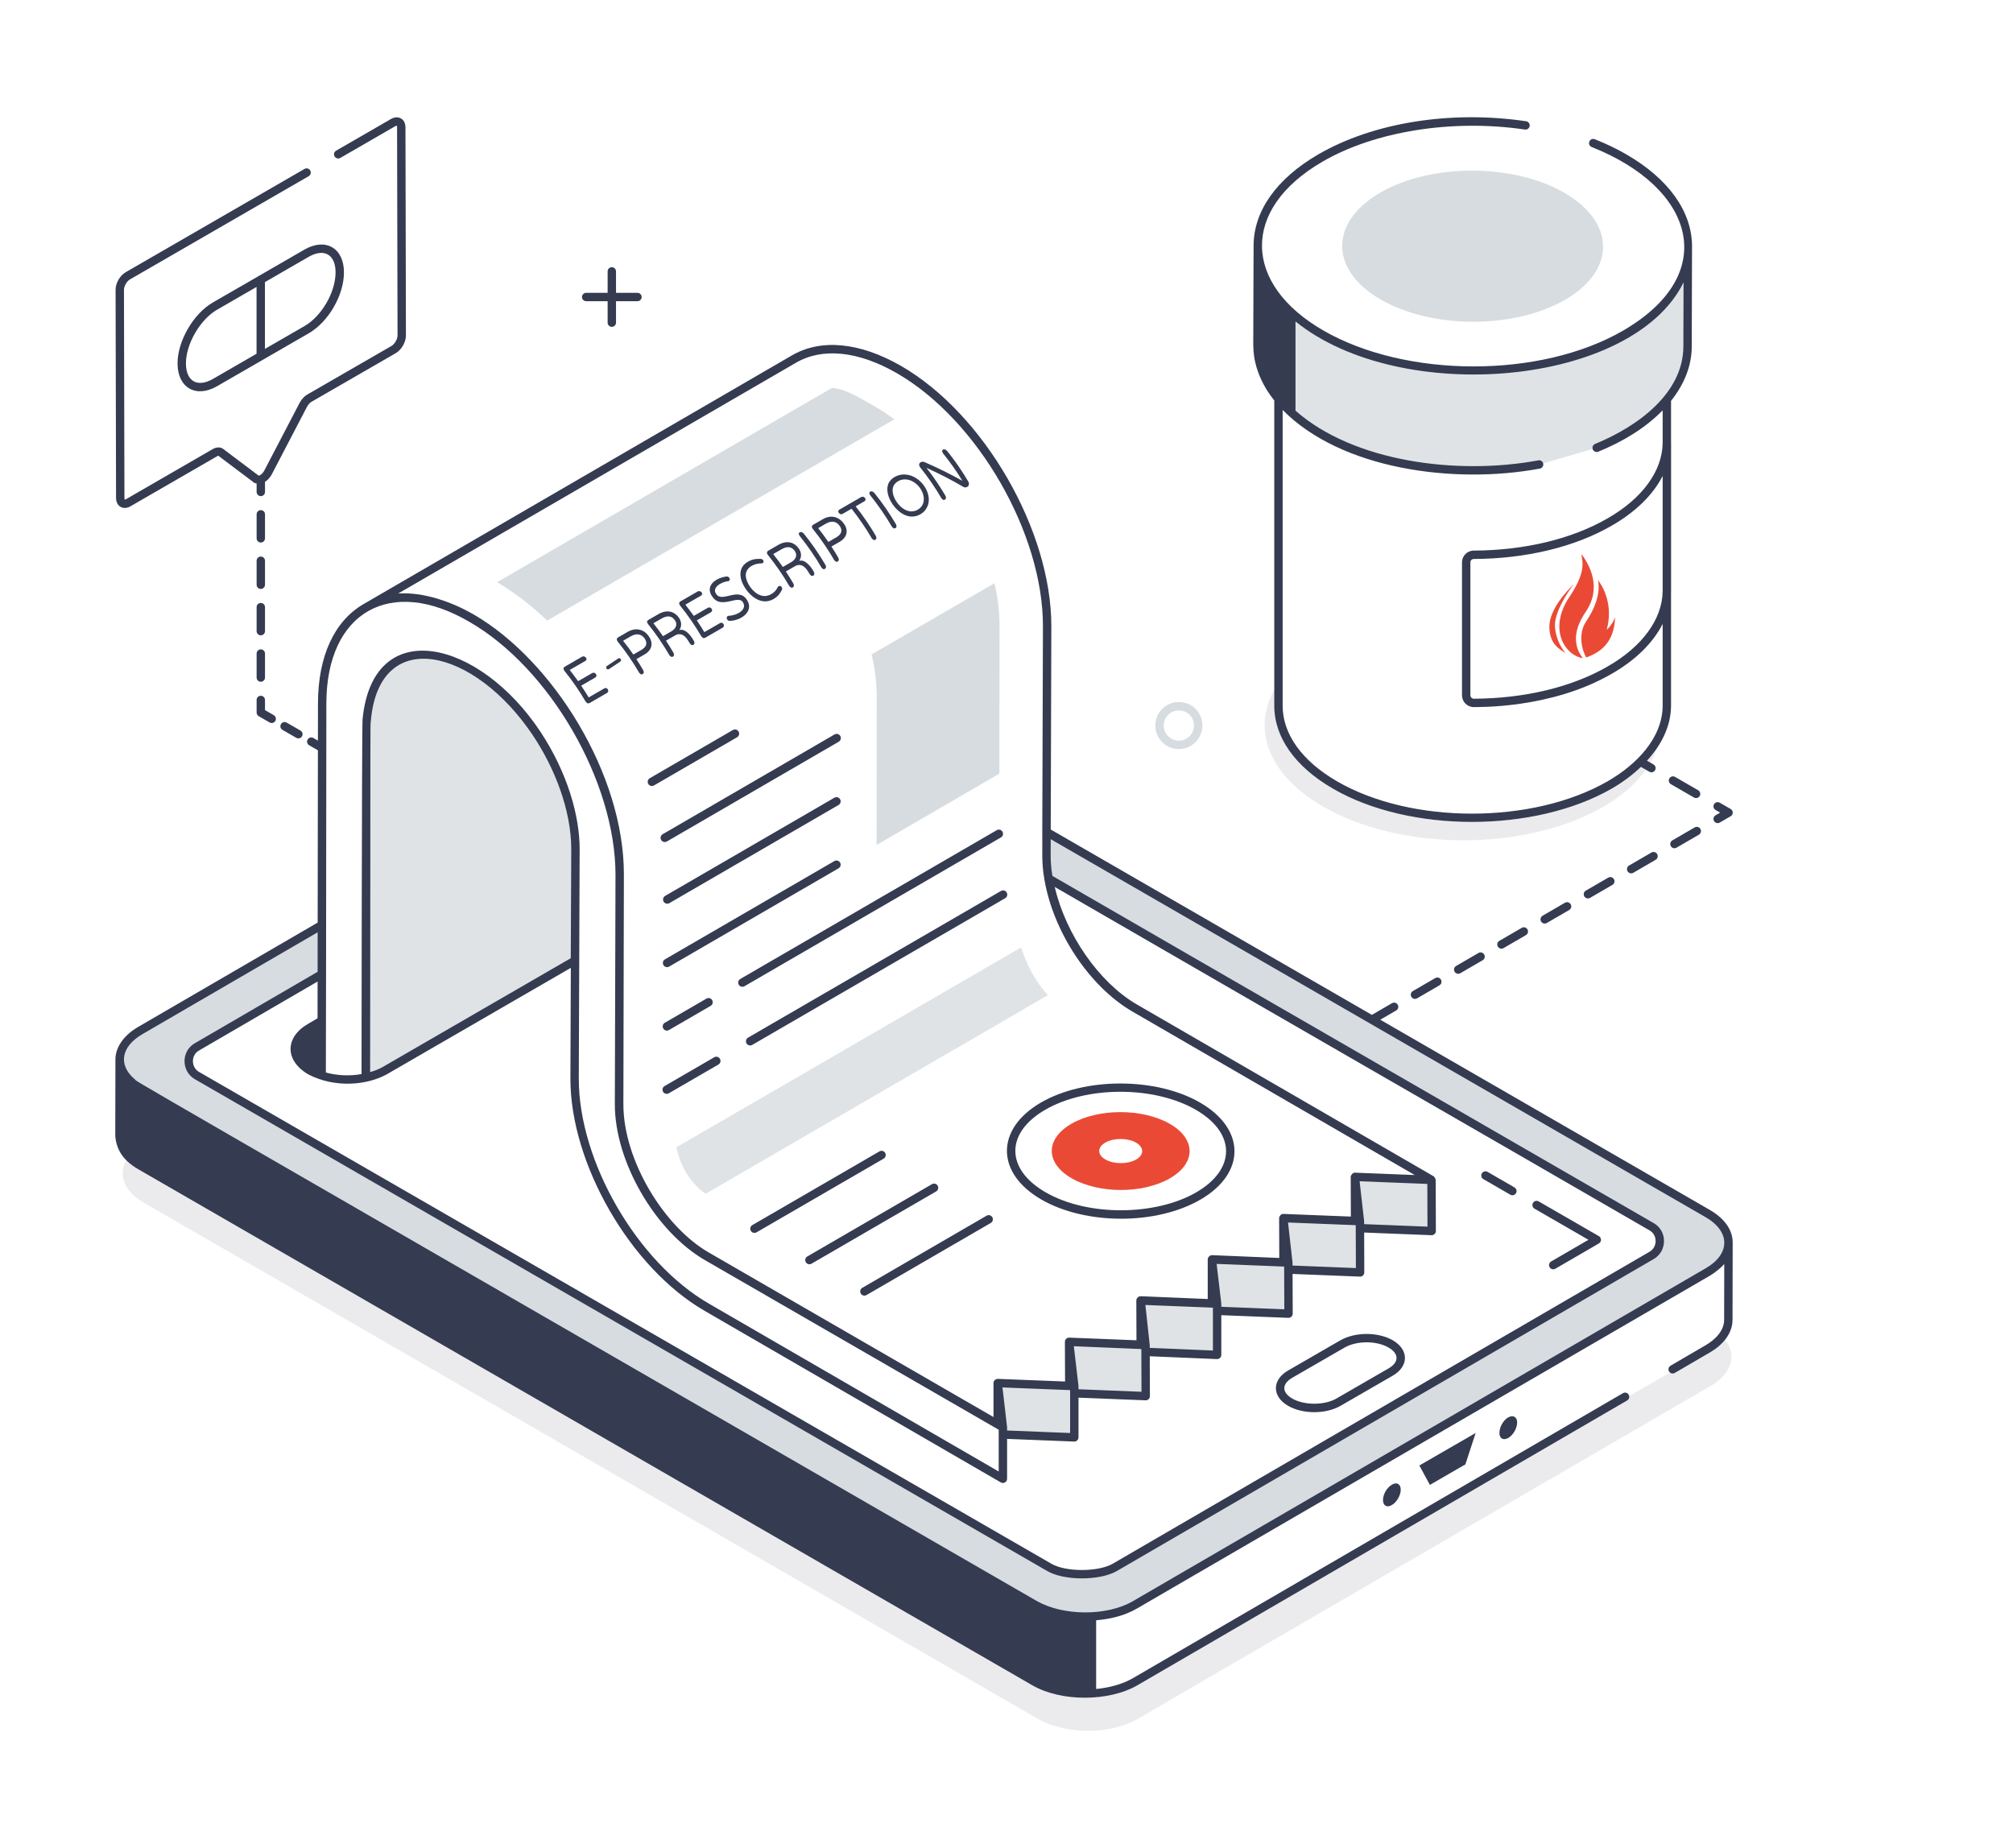<svg width="488" height="448" viewBox="0 0 488 448" fill="none" xmlns="http://www.w3.org/2000/svg">
<path opacity="0.1" d="M390.228 190.283C371.698 200.93 341.952 200.93 323.625 190.283C314.441 184.96 309.89 177.97 309.931 170.981V165.576C303.104 175.573 306.72 187.439 320.74 195.525C339.595 206.416 369.95 206.416 388.684 195.566C397.136 190.649 401.769 184.309 402.5 177.889C400.468 182.44 396.364 186.748 390.228 190.283Z" fill="#353B50"/>
<path d="M373.115 112.595C355.128 115.948 334.591 113.475 320.2 105.166C309.943 99.244 304.818 91.473 304.84 83.71L304.91 59.523C304.888 67.287 310.013 75.058 320.27 80.979C340.761 92.81 373.71 92.809 394.02 81.007C404.103 75.147 409.154 67.491 409.176 59.82L409.106 84.007C409.084 91.678 404.033 99.333 393.949 105.193C391.791 106.448 389.49 107.569 387.076 108.556" fill="#DFE3E6"/>
<path d="M334.7 72.603C347.157 79.795 367.146 79.795 379.484 72.625C391.746 65.499 391.681 53.921 379.223 46.729C366.843 39.581 346.854 39.581 334.593 46.707C322.255 53.877 322.32 65.456 334.7 72.603Z" fill="#D6DCE0"/>
<path opacity="0.1" d="M414.773 335.925L275.837 416.67C269.172 420.571 258.282 420.53 251.536 416.629L34.782 291.51C29.418 288.381 28.321 283.748 31.531 280.01C32.344 280.944 33.4 281.798 34.741 282.57L251.455 407.648C258.201 411.55 269.091 411.55 275.796 407.73L394.658 338.607L406.198 331.943L414.691 326.985C416.032 326.213 417.089 325.319 417.901 324.385C421.153 328.123 420.137 332.796 414.773 335.925Z" fill="#353B50"/>
<path d="M139.096 200.686C138.689 197.232 137.755 193.737 136.495 190.283L139.096 200.686ZM88.747 217.997L88.707 229.985L88.747 217.997ZM414.001 294.19L253.69 201.661V207.391C253.69 209.22 253.853 211.089 254.178 212.958C267.303 220.557 281.567 228.806 295.912 237.096L307.777 243.923C347.642 266.923 386.043 289.07 400.428 297.401C403.029 298.904 403.029 302.765 400.428 304.309L270.148 380.014C268.238 381.071 265.312 381.721 262.264 381.721C259.257 381.721 256.25 381.071 254.34 379.933C254.34 379.933 82.124 280.577 47.705 260.706C45.104 259.162 45.104 255.301 47.705 253.798L78.019 236.162L78.06 224.214L34.01 249.816C27.346 253.676 27.386 259.975 34.092 263.876L250.846 388.995C257.591 392.896 268.482 392.896 275.146 389.036L414.082 308.291C420.787 304.39 420.706 298.091 414.001 294.19Z" fill="#D6DCE0"/>
<path d="M329.678 297.728V296.021L328.5 295.98L328.459 285.293L347.03 286.024L347.07 298.419L329.678 297.728Z" fill="#DFE3E6"/>
<path d="M312.327 307.764V306.058L311.148 306.017L311.107 295.289L328.5 295.98L329.678 296.021V297.727L329.719 308.455L312.327 307.764Z" fill="#DFE3E6"/>
<path d="M295.057 317.761V316.013L293.797 315.973V305.285L311.149 306.017L312.327 306.057V307.764L312.368 318.451L295.057 317.761Z" fill="#DFE3E6"/>
<path d="M295.057 316.013V328.447L277.705 327.716V326.05L276.527 326.009L276.486 315.281L293.797 315.972L295.057 316.013Z" fill="#DFE3E6"/>
<path d="M260.436 337.755V336.007L259.216 335.967L259.176 325.279L276.528 326.011L277.706 326.051V327.718L277.747 338.446L260.436 337.755Z" fill="#DFE3E6"/>
<path d="M260.436 336.005V348.44L243.125 347.749V346.001L241.865 345.27V335.273L259.217 335.964L260.436 336.005Z" fill="#DFE3E6"/>
<path d="M139.502 205.889V211.944L139.38 232.871L93.299 259.529C91.917 260.301 90.373 260.87 88.707 261.154C88.666 261.195 88.666 261.195 88.666 261.195L88.707 241.242L88.788 176.671C88.788 175.94 88.829 175.208 88.91 174.436C88.951 174.03 88.991 173.624 89.032 173.217C89.072 172.77 89.113 172.282 89.235 171.795C89.275 171.47 89.316 171.104 89.397 170.82C89.397 170.698 89.397 170.657 89.438 170.616C89.601 169.966 89.763 169.316 89.966 168.706C90.169 168.097 90.373 167.487 90.617 166.959C90.779 166.675 90.901 166.39 91.023 166.146C91.023 166.065 91.063 166.024 91.104 165.984C91.592 165.008 92.12 164.155 92.77 163.424C92.933 163.18 93.095 162.977 93.38 162.773C93.502 162.57 93.705 162.367 93.867 162.205C94.03 162.001 94.233 161.839 94.396 161.717C94.518 161.595 94.639 161.514 94.802 161.351C95.249 161.026 95.696 160.661 96.224 160.417C96.549 160.254 96.834 160.051 97.2 159.888C101.71 157.816 107.684 158.385 114.226 162.205C128.164 170.251 139.543 189.837 139.502 205.889Z" fill="#DFE3E6"/>
<path d="M201.6 94.086C204.676 94.086 208.612 96.531 212.585 98.838C213.994 99.65 215.404 100.59 216.771 101.658L132.661 150.44C128.859 146.81 124.801 143.691 120.529 141.128L201.6 94.086ZM242.316 151.807L242.273 187.541L212.499 204.841L212.542 169.065C212.542 165.734 212.158 162.188 211.303 158.642L241.077 141.385C241.931 144.93 242.316 148.476 242.316 151.807Z" fill="#D6DCE0"/>
<path d="M163.973 278.121L178.569 269.659L188.067 264.152L247.528 229.68C248.943 233.984 251.017 237.895 254.014 241.251L171.064 289.398C167.459 286.847 165.072 283.11 163.973 278.121Z" fill="#DFE3E6"/>
<path d="M285.783 181.587C282.636 181.587 280.076 179.027 280.076 175.882C280.076 172.735 282.636 170.176 285.783 170.176C288.981 170.176 291.485 172.682 291.485 175.882C291.485 179.027 288.926 181.587 285.783 181.587ZM285.783 172.208C283.755 172.208 282.108 173.856 282.108 175.882C282.108 177.908 283.755 179.555 285.783 179.555C287.807 179.555 289.453 177.908 289.453 175.882C289.453 173.823 287.842 172.208 285.783 172.208Z" fill="#D6DCE0"/>
<path d="M228.25 120.829L228.627 121.186L229.069 121.142L229.34 120.774L229.244 120.255C227.846 117.886 226.317 115.594 224.6 113.41C227.768 114.846 230.784 116.403 233.611 118.066L234.001 118.174L234.379 118.076L234.51 118.001C234.717 117.882 234.841 117.719 234.871 117.459C234.936 117.211 234.877 116.973 234.731 116.724C233.203 114.129 231.457 111.599 229.534 109.231L229.063 108.928L228.587 108.961L228.369 109.329L228.54 109.805C230.279 111.946 231.88 114.227 233.301 116.552C230.447 114.964 227.394 113.43 224.184 112.047C223.817 111.896 223.521 111.886 223.278 112.027L223.146 112.102C222.705 112.356 222.76 112.907 223.075 113.293C224.994 115.692 226.74 118.223 228.25 120.829ZM220.756 125.216C222.362 125.365 224.092 124.405 224.771 122.898C226.287 119.889 223.279 115.167 219.339 115.026C217.71 114.946 215.913 115.84 215.324 117.345C214.235 120.279 217.507 124.947 220.756 125.216ZM216.544 117.971C216.97 116.838 218.314 116.134 219.583 116.216C222.444 116.401 224.72 119.867 223.717 122.206C223.22 123.366 221.901 124.087 220.677 123.961C218.097 123.693 215.762 120.045 216.544 117.971ZM216.261 127.751L216.657 128.096L217.099 128.053L217.351 127.696L217.255 127.177C215.686 124.484 213.88 121.867 211.898 119.413L211.427 119.11L210.951 119.143L210.733 119.511L210.903 119.987C212.886 122.441 214.691 125.058 216.261 127.751ZM203.761 124.655L204.203 124.611C204.954 124.178 205.704 123.745 206.436 123.322C208.261 125.626 209.914 128.058 211.383 130.567L211.779 130.913L212.202 130.881L212.473 130.512L212.377 129.993C210.908 127.485 209.256 125.051 207.43 122.748C208.18 122.315 208.912 121.893 209.644 121.47L209.858 121.135L209.717 120.702L209.28 120.41L208.838 120.454C207.018 121.505 205.198 122.555 203.397 123.595L203.182 123.931L203.357 124.374L203.761 124.655ZM202.264 135.832L202.66 136.177L203.103 136.134L203.373 135.766L203.259 135.258C202.722 134.328 202.151 133.387 201.558 132.489C202.215 132.11 202.891 131.72 203.547 131.341C205.461 130.235 205.713 128.46 204.515 126.851C203.296 125.218 201.373 124.765 199.494 125.848C198.669 126.325 197.843 126.802 196.999 127.289L196.781 127.657L196.97 128.122C198.938 130.555 200.729 133.15 202.264 135.832ZM200.222 126.941C201.463 126.224 202.657 126.267 203.521 127.425C204.386 128.587 203.961 129.56 202.711 130.282C202.073 130.65 201.435 131.018 200.816 131.376C200.04 130.251 199.212 129.126 198.346 128.024C198.965 127.666 199.603 127.298 200.222 126.941ZM199.169 137.619L199.546 137.975L199.988 137.932L200.259 137.564L200.163 137.045C198.594 134.352 196.788 131.735 194.806 129.281L194.334 128.979L193.84 129.023L193.621 129.39L193.811 129.856C195.793 132.31 197.599 134.926 199.169 137.619ZM191.382 142.114L191.779 142.46L192.221 142.417L192.473 142.059L192.377 141.541C191.78 140.524 191.165 139.518 190.512 138.534C191.263 138.101 192.014 137.667 192.782 137.223C193.714 136.686 194.615 137.005 195.276 137.719C195.707 138.177 195.926 138.6 196.336 139.255L196.713 139.611L197.174 139.557L197.426 139.2L197.33 138.681L196.965 138.075C196.614 137.491 196.155 136.94 195.564 136.464C194.978 135.956 194.367 135.794 193.738 135.946C194.442 134.966 194.263 133.782 193.563 132.842C192.468 131.405 190.7 130.926 188.669 132.099C187.806 132.597 186.961 133.084 186.117 133.572L185.899 133.94L186.07 134.416C188.037 136.848 189.828 139.443 191.382 142.114ZM189.377 133.202C190.632 132.477 191.767 132.344 192.628 133.502C193.442 134.599 192.89 135.65 191.755 136.305C191.098 136.684 190.442 137.063 189.785 137.442C189.035 136.393 188.251 135.334 187.445 134.317C188.101 133.938 188.739 133.57 189.377 133.202ZM185.251 145.775C186.821 145.881 188.686 144.923 189.552 142.96C189.661 142.776 189.635 142.548 189.505 142.321L189.173 142.029L188.764 142.084L188.606 142.235C188.403 142.625 188.188 142.96 187.944 143.253C187.182 144.048 186.178 144.569 185.089 144.477C183.061 144.268 181.31 141.985 180.902 140.272C180.281 137.984 182.328 136.572 184.697 136.569L184.914 136.504L185.143 136.19L184.998 135.79C184.83 135.585 184.632 135.488 184.388 135.477C182.963 135.451 182.167 135.671 181.299 136.172C179.878 136.993 179.239 138.295 179.591 140.121C180.049 142.358 182.43 145.587 185.251 145.775ZM177.309 145.673C178.302 145.446 179.577 145.101 180.088 145.974C181.254 147.803 178.624 149.225 176.621 149.276L176.384 149.352L176.151 149.698L176.255 150.153L176.554 150.434L176.876 150.52C179.995 150.392 182.734 148.029 181.123 145.497C179.109 142.161 175.127 146.159 173.672 144.053C172.469 142.571 174.595 141.129 176.566 140.87L176.765 140.816L176.946 140.47L176.8 140.07C176.602 139.821 176.37 139.713 176.105 139.746C173.093 140.205 170.887 142.233 172.738 144.714C173.912 146.305 175.383 146.12 177.309 145.673ZM170.062 154.333L170.458 154.679L170.9 154.636C172.345 153.801 173.808 152.956 175.271 152.112L175.505 151.765L175.42 151.3L175.058 150.965L174.634 150.998C173.339 151.745 172.045 152.493 170.75 153.24C170.165 152.278 169.561 151.326 168.938 150.385C170.101 149.714 171.264 149.042 172.427 148.371L172.661 148.024L172.523 147.559L172.124 147.245L171.681 147.289C170.518 147.961 169.354 148.632 168.191 149.304C167.531 148.385 166.852 147.477 166.154 146.579C167.448 145.832 168.743 145.084 170.038 144.337L170.252 144.002L170.092 143.58L169.655 143.288L169.212 143.332C167.749 144.177 166.286 145.021 164.841 145.856L164.622 146.224L164.794 146.699C166.746 149.111 168.522 151.684 170.062 154.333ZM162.32 158.893L162.716 159.239L163.158 159.196L163.41 158.839L163.314 158.319C162.718 157.303 162.103 156.297 161.45 155.313C162.2 154.88 162.97 154.436 163.72 154.003C164.669 153.454 165.646 153.824 166.214 154.498C166.644 154.956 166.864 155.379 167.273 156.034L167.651 156.39L168.112 156.336L168.363 155.979L168.268 155.46C167.992 155.052 167.619 154.167 166.521 153.232C165.915 152.735 165.305 152.573 164.694 152.714C165.378 151.732 165.195 150.553 164.501 149.621C163.4 148.176 161.628 147.71 159.606 148.878C158.762 149.365 157.899 149.864 157.055 150.351L156.837 150.719L157.026 151.184C158.994 153.617 160.766 156.222 162.32 158.893ZM160.315 149.981C161.57 149.256 162.705 149.123 163.566 150.281C164.379 151.378 163.827 152.429 162.693 153.084C162.036 153.463 161.379 153.842 160.723 154.221C159.991 153.162 159.207 152.102 158.401 151.086C159.039 150.718 159.677 150.349 160.315 149.981ZM154.984 163.129L155.38 163.475L155.822 163.431L156.074 163.074L155.979 162.555C155.442 161.625 154.871 160.684 154.278 159.787C154.935 159.408 155.592 159.028 156.267 158.638C158.047 157.612 158.496 155.879 157.216 154.159C156.143 152.604 154.162 152.021 152.214 153.145C151.37 153.633 150.545 154.11 149.719 154.586L149.501 154.955L149.672 155.43C151.639 157.863 153.43 160.458 154.984 163.129ZM152.942 154.238C154.36 153.419 155.516 153.751 156.24 154.722C157.149 156.038 156.579 156.915 155.412 157.59C154.793 157.947 154.155 158.315 153.536 158.673C152.76 157.548 151.931 156.424 151.047 155.332C151.684 154.963 152.322 154.595 152.942 154.238ZM62.211 164.251C62.211 164.813 62.667 165.267 63.227 165.267C63.786 165.267 64.243 164.813 64.243 164.251V158.432C64.243 157.87 63.786 157.416 63.227 157.416C62.667 157.416 62.211 157.87 62.211 158.432V164.251ZM62.211 141.751C62.211 142.312 62.667 142.767 63.227 142.767C63.786 142.767 64.243 142.312 64.243 141.751V135.933C64.243 135.371 63.786 134.917 63.227 134.917C62.667 134.917 62.211 135.371 62.211 135.933V141.751ZM63.227 131.518C63.786 131.518 64.243 131.064 64.243 130.502V124.683C64.243 124.121 63.786 123.667 63.227 123.667C62.667 123.667 62.211 124.121 62.211 124.683V130.502C62.211 131.064 62.667 131.518 63.227 131.518ZM62.211 153.001C62.211 153.563 62.667 154.017 63.227 154.017C63.786 154.017 64.243 153.563 64.243 153.001V147.181C64.243 146.62 63.786 146.165 63.227 146.165C62.667 146.165 62.211 146.62 62.211 147.181V153.001ZM62.211 172.73C62.211 173.093 62.405 173.428 62.719 173.611L65.358 175.133C65.838 175.409 66.46 175.25 66.747 174.76C67.025 174.274 66.858 173.653 66.374 173.371L64.243 172.143V169.682C64.243 169.121 63.786 168.666 63.227 168.666C62.667 168.666 62.211 169.121 62.211 169.682V172.73ZM68.108 175.544C67.83 176.03 67.997 176.651 68.481 176.932L71.826 178.861C72.306 179.137 72.928 178.979 73.215 178.488C73.493 178.002 73.326 177.381 72.842 177.099L69.497 175.17C69.021 174.893 68.39 175.053 68.108 175.544ZM404.691 188.709C404.414 189.195 404.58 189.816 405.064 190.096L410.664 193.328C411.135 193.604 411.763 193.453 412.053 192.957C412.331 192.471 412.164 191.85 411.68 191.57L406.08 188.338C405.604 188.054 404.973 188.221 404.691 188.709ZM417.013 196.993L415.89 197.641C415.406 197.923 415.243 198.544 415.525 199.03C415.801 199.513 416.421 199.682 416.914 199.399L419.553 197.868C420.217 197.481 420.233 196.506 419.549 196.108L416.906 194.586C416.414 194.31 415.799 194.471 415.517 194.961C415.239 195.447 415.406 196.068 415.89 196.348L417.013 196.993ZM347.931 237.103L342.511 240.252C342.026 240.534 341.864 241.157 342.146 241.641C342.422 242.123 343.042 242.292 343.534 242.01L348.955 238.861C349.439 238.579 349.602 237.956 349.32 237.472C349.039 236.984 348.416 236.823 347.931 237.103ZM358.416 231.016L352.995 234.165C352.511 234.446 352.348 235.069 352.63 235.554C352.906 236.036 353.526 236.205 354.019 235.923L359.44 232.774C359.924 232.492 360.087 231.869 359.805 231.385C359.523 230.895 358.9 230.734 358.416 231.016ZM389.869 212.755L384.445 215.902C383.957 216.184 383.794 216.805 384.076 217.291C384.358 217.785 384.99 217.937 385.461 217.66L390.885 214.513C391.373 214.231 391.536 213.61 391.254 213.124C390.973 212.634 390.342 212.471 389.869 212.755ZM379.381 218.841L373.96 221.99C373.476 222.271 373.313 222.894 373.595 223.379C373.871 223.861 374.491 224.03 374.984 223.748L380.405 220.599C380.889 220.317 381.052 219.694 380.77 219.21C380.488 218.722 379.865 218.561 379.381 218.841ZM410.83 200.58L405.41 203.729C404.926 204.011 404.763 204.634 405.045 205.118C405.321 205.6 405.941 205.769 406.434 205.487L411.854 202.338C412.338 202.056 412.501 201.433 412.219 200.949C411.938 200.459 411.319 200.298 410.83 200.58ZM400.346 206.668L394.925 209.817C394.441 210.098 394.278 210.721 394.56 211.205C394.836 211.688 395.456 211.857 395.949 211.575L401.37 208.426C401.854 208.144 402.017 207.521 401.735 207.037C401.453 206.549 400.83 206.388 400.346 206.668ZM368.9 224.928L363.476 228.077C362.992 228.359 362.829 228.98 363.111 229.466C363.387 229.948 364.007 230.117 364.499 229.835L369.924 226.686C370.408 226.404 370.571 225.783 370.289 225.297C370.008 224.807 369.389 224.644 368.9 224.928ZM308.914 170.976C308.871 178.659 313.914 185.83 323.113 191.163C341.744 201.985 372.073 201.886 390.735 191.165C393.471 189.588 395.802 187.805 397.803 185.905L399.838 187.082C400.348 187.368 400.959 187.177 401.227 186.707C401.505 186.22 401.338 185.599 400.854 185.32L399.266 184.404C402.744 180.592 405.1 176.079 405.1 170.982V143.35C405.101 143.307 405.112 143.264 405.112 143.221V143.215V107.307C405.112 107.296 405.1 107.289 405.1 107.278V97.169C408.339 93.105 410.109 88.647 410.12 84.01C410.143 75.638 410.19 58.688 410.192 59.744C410.18 51.273 404.513 43.34 394.239 37.41C391.893 36.054 389.326 34.824 386.611 33.749C386.08 33.534 385.5 33.798 385.294 34.318C385.087 34.84 385.341 35.431 385.865 35.638C410.802 45.522 417.211 66.356 393.508 80.127C373.535 91.741 340.903 91.721 320.78 80.1C301.404 68.914 300.64 50.788 320.589 39.195C333.324 31.796 352.126 28.812 369.674 31.403C370.206 31.501 370.742 31.1 370.825 30.548C370.908 29.993 370.523 29.477 369.968 29.393C351.701 26.691 332.875 29.707 319.565 37.437C309.487 43.295 303.935 51.127 303.902 59.5C303.901 59.909 303.875 66.049 303.876 65.639C303.874 66.446 303.822 84.064 303.823 83.646C303.908 84.053 303.375 90.173 308.914 97.081V170.976ZM403.068 143.339C402.962 150.136 398.103 156.775 389.703 161.575C381.099 166.559 369.587 169.331 357.285 169.381C356.822 169.381 356.456 168.979 356.456 168.535V136.308C356.456 135.86 356.817 135.506 357.277 135.504C369.932 135.459 381.806 132.59 390.715 127.431C396.512 124.116 400.745 119.936 403.068 115.376V143.339ZM310.946 99.375C325.123 113.778 352.505 117.47 373.301 113.593C373.853 113.492 374.218 112.96 374.115 112.408C374.012 111.859 373.5 111.478 372.928 111.597C353.342 115.243 328.177 112.001 314.029 99.529C314.034 99.491 314.061 99.461 314.061 99.422V77.928C339.621 98.553 395.823 93.624 408.136 68.442L408.088 84.004C408.059 95.265 397.152 103.331 386.691 107.616C386.171 107.829 385.925 108.422 386.135 108.942C386.349 109.458 386.925 109.71 387.461 109.497C393.264 107.12 398.714 103.913 403.068 99.473V107.427C402.962 114.222 398.107 120.865 389.703 125.669C381.091 130.655 369.575 133.427 357.269 133.473C355.702 133.478 354.424 134.75 354.424 136.308V168.535C354.424 170.126 355.713 171.412 357.281 171.412C357.884 171.341 375.803 171.976 390.715 163.337C396.531 160.014 400.751 155.815 403.068 151.239V170.982C403.068 178.977 396.593 185.446 389.719 189.403C371.539 199.852 342.122 199.854 324.133 189.405C315.589 184.453 310.906 177.911 310.946 170.982V99.375Z" fill="#353B50"/>
<path d="M413.547 307.426L413.567 307.414L413.539 307.43L413.547 307.426Z" fill="#353B50"/>
<path d="M414.513 293.312L334.608 247.195L338.474 244.949C338.958 244.667 339.121 244.044 338.839 243.56C338.558 243.07 337.935 242.907 337.45 243.191L332.576 246.022L254.724 201.089L254.868 151.844C254.908 128.639 238.566 100.317 218.438 88.707C208.347 82.907 198.878 82.038 191.779 86.271C165.85 101.323 113.992 131.428 88.064 146.48C81.006 150.621 77.104 159.135 77.084 170.494L77.072 179.537L75.969 178.901C75.489 178.625 74.866 178.786 74.58 179.274C74.302 179.76 74.469 180.381 74.953 180.663L77.068 181.883L77.012 223.649L33.503 248.937C29.575 251.212 27.983 254.288 27.983 256.763C27.98 258.435 27.942 275.869 27.943 275.452C28.223 278.282 29.425 281.087 33.531 283.448L250.245 408.528C250.249 408.53 250.253 408.532 250.257 408.534L250.261 408.536C257.396 412.649 268.869 412.443 275.607 408.609L394.468 339.486C394.952 339.202 395.115 338.581 394.833 338.097C394.552 337.607 393.929 337.446 393.444 337.728L274.591 406.848C272.088 408.274 268.975 409.124 265.73 409.432V392.779C269.213 392.476 272.596 391.688 275.659 389.916C274.798 390.405 322.515 362.688 414.592 309.207C415.965 308.391 417.384 307.141 418.001 306.417L417.973 319.956C417.973 322.607 415.782 324.783 413.477 326.109L404.984 331.065C404.5 331.347 404.338 331.97 404.619 332.454C404.897 332.94 405.52 333.101 406.008 332.819L414.497 327.867C417.466 326.155 420.005 323.387 420.005 319.958L420.044 301.536C420.174 297.883 417.647 295.136 414.513 293.312ZM192.806 88.023C199.255 84.179 207.997 85.048 217.422 90.469C236.99 101.751 252.876 129.284 252.836 151.839L252.674 201.664C252.756 206.261 252.424 208.797 253.178 213.134C253.177 213.133 253.178 213.136 253.178 213.134C255.347 225.973 264.121 239.165 274.516 245.211L342.969 284.846L328.502 284.276C327.922 284.21 327.446 284.955 327.446 285.296L327.482 294.916L311.148 294.274C310.489 294.223 310.092 294.927 310.092 295.294L310.128 304.949L293.842 304.27C293.192 304.29 292.782 304.852 292.782 305.286V314.902L276.571 314.225C275.991 314.193 275.472 314.711 275.472 315.287L275.507 324.906C274.946 324.884 258.148 324.221 259.217 324.263C259.217 324.263 259.218 324.263 259.217 324.263C258.643 324.201 258.158 324.76 258.158 325.283L258.197 334.901L241.903 334.26C241.21 334.295 240.848 334.793 240.848 335.276V343.513L171.905 303.671C161.023 297.463 151.081 281.265 151.122 267.616C151.17 246.207 151.199 232.684 151.245 211.902C151.245 187.724 134.145 160.184 114.859 148.973C114.835 148.961 114.816 148.95 114.792 148.94C114.784 148.934 114.772 148.928 114.76 148.922C109.534 145.901 102.612 143.459 96.537 143.874L192.806 88.023ZM346.018 287.001L346.054 297.36L330.698 296.75L330.696 296.02C330.696 295.889 329.654 286.82 329.601 286.354C330.01 286.37 347.087 287.043 346.018 287.001ZM328.664 297.002C328.668 297.961 328.702 307.815 328.7 307.398L313.345 306.788L313.342 306.058C313.245 305.191 312.312 296.892 312.251 296.353C312.66 296.369 329.754 297.046 328.664 297.002ZM294.941 306.388C295.35 306.404 307.218 306.876 311.311 307.038C311.314 307.997 311.352 317.811 311.35 317.394L296.072 316.785V316.013C296.072 315.885 294.997 306.862 294.941 306.388ZM294.04 316.997C294.04 317.744 294.04 327.802 294.04 327.388L278.724 326.742L278.722 326.051C278.621 325.119 277.608 315.768 277.671 316.347C278.08 316.363 295.123 317.04 294.04 316.997ZM261.426 335.942C261.425 335.922 261.446 335.907 261.444 335.887L260.321 326.344C260.73 326.361 277.773 327.077 276.69 327.031C276.693 327.918 276.727 337.804 276.726 337.387L261.452 336.778V336.006C261.452 335.981 261.428 335.966 261.426 335.942ZM243.011 336.338C243.889 336.373 260.479 337.032 259.42 336.99C259.42 337.744 259.42 347.8 259.42 347.383L244.141 346.774V346.002C244.056 345.259 242.986 335.863 243.011 336.338ZM79.116 170.496C79.157 148.261 94.758 139.604 113.764 150.733C133.129 161.827 149.214 189.316 149.214 212.103C149.211 213.046 149.054 266.516 149.051 267.611C148.992 281.564 158.866 298.51 170.893 305.473L242.11 346.589C242.11 347.313 242.11 357.323 242.11 356.717L171.869 316.027C154.428 305.971 140.273 281.484 140.312 261.444L140.519 205.901V205.892C140.519 205.891 140.519 205.889 140.519 205.888C140.537 197.848 137.602 187.382 131.054 177.444C116.279 155.072 90.413 148.746 87.898 174.327C87.702 176.141 87.647 260.777 87.648 260.37C84.862 260.886 81.723 260.747 78.997 259.995C79.08 230.757 79.013 247.843 79.116 170.496ZM138.487 205.89L138.368 232.284L92.803 258.642C91.824 259.188 90.793 259.602 89.725 259.887C89.847 171.702 89.7 176.617 89.922 174.536C92.071 151.551 115.057 157.18 129.15 178.213C134.43 186.096 138.487 196.326 138.487 205.89ZM93.807 260.408L138.38 234.622L138.281 261.438C138.241 282.129 152.853 307.408 170.853 317.787L242.618 359.358C243.272 359.744 244.141 359.277 244.141 358.479V348.808C244.644 348.828 244.298 348.814 244.177 348.81C244.432 348.819 246.944 348.919 260.436 349.457C260.989 349.457 261.452 349.008 261.452 348.441V338.812C261.954 338.832 261.608 338.818 261.487 338.813C261.743 338.823 264.254 338.923 277.746 339.46C278.301 339.46 278.762 339.016 278.762 338.44L278.731 328.777C280.4 328.847 272.684 328.521 295.056 329.464C295.605 329.464 296.072 329.022 296.072 328.448V318.819C296.573 318.839 296.23 318.825 296.108 318.82C296.367 318.83 298.885 318.93 312.37 319.467C312.932 319.467 313.386 319.013 313.386 318.448L313.352 308.823C313.853 308.843 313.514 308.829 313.391 308.824C313.66 308.835 316.206 308.935 329.72 309.471C330.273 309.471 330.736 309.026 330.736 308.451L330.705 298.785C331.207 298.805 330.866 298.791 330.743 298.786C331.008 298.796 333.547 298.897 347.074 299.433C347.629 299.433 348.09 298.988 348.09 298.413L348.046 286.02C348.046 285.776 347.702 285.24 347.538 285.145L275.535 243.453C266.377 238.126 258.343 226.436 255.696 215.012C318.733 251.508 355.192 272.387 399.921 298.28C401.851 299.399 401.837 302.295 399.917 303.431L269.654 379.126C266.063 381.112 258.257 381.085 254.848 379.055C254.848 379.055 82.632 279.7 48.222 259.834C46.282 258.684 46.286 255.79 48.214 254.677L76.992 237.936L76.98 246.851L74.755 248.159C69.109 251.348 68.917 257.016 74.703 260.43C81.295 263.877 89.137 263.023 93.807 260.408ZM413.547 307.426C413.495 307.456 275.124 387.87 274.627 388.158C268.237 391.859 257.709 391.699 251.454 388.165C251.422 388.147 251.384 388.135 251.352 388.117C18.904 253.932 34.004 262.744 32.723 261.679C28.415 258.051 29.523 253.591 34.523 250.695L77.008 226.002L76.995 235.583L47.194 252.919C43.937 254.802 43.896 259.63 47.194 261.586C81.616 281.458 253.832 380.813 253.82 380.807C257.817 383.188 266.412 383.246 270.658 380.894L400.949 305.183C404.223 303.238 404.202 298.409 400.937 296.522C380.342 284.593 292.5 233.974 255.118 212.33C254.496 208.437 254.773 206.46 254.717 203.43C301.141 230.224 361.283 264.936 413.493 295.07C419.655 298.663 419.355 304.054 413.547 307.426Z" fill="#353B50"/>
<path d="M365.602 343.611C364.423 344.285 363.496 345.97 363.496 347.36C363.496 348.708 364.423 349.255 365.644 348.581C366.824 347.908 367.793 346.222 367.793 344.832C367.793 343.484 366.824 342.936 365.602 343.611ZM337.422 359.912C336.242 360.586 335.274 362.229 335.274 363.619C335.274 365.009 336.242 365.557 337.422 364.841C338.601 364.167 339.57 362.482 339.57 361.134C339.57 359.744 338.601 359.196 337.422 359.912ZM366.13 289.609C366.601 289.886 367.229 289.734 367.519 289.238C367.797 288.752 367.63 288.131 367.146 287.851L360.622 284.083C360.142 283.802 359.519 283.964 359.233 284.454C358.955 284.941 359.122 285.562 359.606 285.841L366.13 289.609ZM385.075 300.546L376.027 305.802C375.543 306.084 375.38 306.707 375.662 307.191C375.938 307.674 376.558 307.843 377.051 307.56L387.615 301.423C388.282 301.035 388.291 300.057 387.611 299.665L373.015 291.24C372.535 290.957 371.912 291.123 371.626 291.611C371.348 292.098 371.515 292.719 371.999 292.998L385.075 300.546Z" fill="#353B50"/>
<path d="M355.243 354.99L357.734 347.375L344.084 355.258L346.636 359.96L355.243 354.99Z" fill="#353B50"/>
<path d="M239.174 294.705L209.046 312.184C208.558 312.465 208.395 313.086 208.677 313.573C208.959 314.066 209.591 314.218 210.062 313.942L240.19 296.463C240.678 296.181 240.841 295.56 240.559 295.074C240.277 294.584 239.646 294.421 239.174 294.705ZM227.316 287.429C227.035 286.939 226.408 286.778 225.931 287.06L195.716 304.58C195.228 304.862 195.065 305.483 195.347 305.969C195.63 306.463 196.261 306.615 196.732 306.338L226.947 288.818C227.435 288.536 227.598 287.915 227.316 287.429ZM214.586 279.482C214.304 278.992 213.673 278.831 213.201 279.113L182.39 296.977C181.902 297.258 181.739 297.88 182.021 298.366C182.304 298.859 182.935 299.012 183.406 298.735L214.217 280.871C214.705 280.589 214.867 279.968 214.586 279.482ZM173.144 256.299L161.116 263.273C160.627 263.555 160.465 264.176 160.746 264.662C161.029 265.156 161.66 265.308 162.131 265.031L174.16 258.057C174.648 257.775 174.81 257.154 174.529 256.668C174.247 256.178 173.62 256.015 173.144 256.299ZM181.346 251.541C180.858 251.822 180.696 252.443 180.977 252.93C181.26 253.423 181.891 253.575 182.362 253.299L243.678 217.744C244.166 217.462 244.329 216.841 244.047 216.355C243.765 215.865 243.134 215.704 242.662 215.986L181.346 251.541ZM179.096 238.705C179.379 239.198 180.01 239.351 180.481 239.074L242.654 203.005C243.142 202.723 243.305 202.102 243.023 201.616C242.741 201.126 242.11 200.965 241.638 201.247L179.465 237.316C178.977 237.598 178.815 238.219 179.096 238.705ZM171.263 242.076L161.159 247.937C160.671 248.219 160.508 248.84 160.79 249.326C161.073 249.82 161.704 249.972 162.175 249.695L172.279 243.834C172.767 243.552 172.929 242.931 172.648 242.445C172.366 241.955 171.739 241.794 171.263 242.076ZM203.657 209.103C203.375 208.615 202.744 208.454 202.272 208.734L161.203 232.558C160.715 232.84 160.552 233.461 160.834 233.947C161.117 234.44 161.748 234.593 162.219 234.316L203.288 210.492C203.776 210.21 203.938 209.589 203.657 209.103ZM203.657 193.749C203.375 193.259 202.744 193.096 202.272 193.38L161.246 217.18C160.758 217.462 160.596 218.083 160.877 218.569C161.16 219.063 161.791 219.215 162.262 218.938L203.288 195.138C203.776 194.856 203.938 194.235 203.657 193.749ZM161.667 203.987L203.335 179.802C203.819 179.52 203.982 178.899 203.7 178.413C203.419 177.923 202.8 177.762 202.311 178.044L160.643 202.229C160.159 202.511 159.996 203.132 160.278 203.618C160.554 204.1 161.175 204.27 161.667 203.987ZM179.049 177.338C178.767 176.848 178.136 176.685 177.664 176.969L157.528 188.646C157.04 188.927 156.877 189.548 157.159 190.034C157.442 190.528 158.073 190.68 158.544 190.404L178.68 178.727C179.168 178.445 179.33 177.824 179.049 177.338ZM312.236 340.78C315.813 342.855 321.417 342.848 324.998 340.78L337.634 333.484C341.6 331.194 341.54 327.176 337.677 324.926C334.11 322.857 328.51 322.855 324.919 324.926L312.28 332.222C308.323 334.505 308.334 338.509 312.236 340.78ZM313.296 333.98L325.935 326.684C328.895 324.974 333.701 324.966 336.654 326.684C339.198 328.158 339.187 330.241 336.618 331.726L323.982 339.022C321.066 340.704 316.161 340.706 313.26 339.022C310.697 337.534 310.718 335.469 313.296 333.98ZM31.635 122.73L52.588 110.627C52.798 110.51 52.937 110.494 52.866 110.436L61.652 117.048C61.818 117.153 62.024 117.141 62.211 117.188V119.252C62.211 119.814 62.668 120.268 63.227 120.268C63.787 120.268 64.243 119.814 64.243 119.252V116.805C64.878 116.39 65.453 115.781 65.866 115.024L74.466 98.533C74.763 98.033 75.164 97.595 75.505 97.404L95.919 85.624C97.335 84.805 98.407 82.949 98.407 81.302L98.292 30.854C98.292 28.832 96.549 27.821 94.76 28.858L81.482 36.527C80.998 36.807 80.831 37.428 81.109 37.914C81.391 38.4 82.021 38.561 82.498 38.285L95.776 30.616C96.168 30.391 96.26 30.406 96.26 30.856L96.375 81.304C96.375 82.215 95.689 83.412 94.903 83.864L74.505 95.636C73.859 95.995 73.204 96.674 72.692 97.545L64.072 114.069C63.818 114.538 63.445 114.948 63.096 115.155C62.862 115.286 62.727 115.3 62.755 115.341L54.032 108.776C53.366 108.337 52.481 108.361 51.588 108.859L30.619 120.972C30.234 121.192 30.166 121.171 30.166 120.703L30.051 70.254C30.051 69.348 30.734 68.167 31.524 67.723L74.831 42.712C75.315 42.432 75.481 41.811 75.204 41.325C74.914 40.835 74.287 40.674 73.815 40.954L30.516 65.959C29.095 66.762 28.02 68.608 28.02 70.256L28.135 120.705C28.135 122.764 29.883 123.748 31.635 122.73Z" fill="#353B50"/>
<path d="M51.587 73.335C46.861 76.066 43.027 82.697 43.043 88.118C43.059 94.019 47.518 96.579 52.654 93.606L74.854 80.79C79.651 78.022 83.398 71.522 83.382 65.996C83.365 60.103 78.914 57.558 73.786 60.519L51.587 73.335ZM62.194 85.754L51.639 91.848C47.876 94.024 45.083 92.456 45.075 88.112C45.059 83.421 48.508 77.46 52.603 75.093L62.194 69.556V85.754ZM81.35 66.002C81.366 70.788 77.997 76.633 73.838 79.032L64.226 84.581V68.383L74.802 62.277C78.588 60.094 81.342 61.703 81.35 66.002ZM142.106 73.018L147.305 73.019V78.216C147.305 78.778 147.761 79.232 148.321 79.232C148.88 79.232 149.336 78.778 149.336 78.216V73.019L154.535 73.02C155.095 73.02 155.551 72.565 155.551 72.004C155.551 71.442 155.095 70.988 154.535 70.988L149.336 70.987V65.789C149.336 65.228 148.88 64.773 148.321 64.773C147.761 64.773 147.305 65.228 147.305 65.789V70.987L142.106 70.986C141.547 70.986 141.09 71.44 141.09 72.002C141.09 72.563 141.547 73.018 142.106 73.018ZM252.459 290.789C263.106 296.934 280.275 297.039 291.032 290.793C302.056 284.384 302.013 273.681 290.913 267.275C280.25 261.116 262.94 261.12 252.332 267.283C241.318 273.688 241.367 284.383 252.459 290.789ZM253.356 269.041C263.404 263.203 279.793 263.203 289.897 269.033C299.645 274.665 299.664 283.427 290.008 289.035C280.269 294.699 263.804 294.988 253.475 289.031C243.737 283.41 243.702 274.649 253.356 269.041Z" fill="#353B50"/>
<path d="M283.476 272.369C276.893 268.671 266.327 268.671 259.826 272.369C253.324 276.067 253.364 282 259.907 285.698C266.449 289.396 277.015 289.396 283.517 285.698C290.019 282 290.019 276.067 283.476 272.369ZM275.39 281.106C273.358 282.244 270.066 282.244 268.034 281.106C265.962 279.968 265.962 278.099 267.994 276.961C270.025 275.823 273.317 275.823 275.349 276.961C277.381 278.099 277.421 279.968 275.39 281.106Z" fill="#EA4A35"/>
<path d="M142.418 170.505L142.021 170.159C140.481 167.509 138.706 164.936 136.753 162.525L136.582 162.049L136.801 161.681C138.245 160.847 139.709 160.002 141.172 159.157L141.614 159.113L142.052 159.405L142.211 159.827L141.997 160.162C140.703 160.91 139.408 161.657 138.113 162.405C138.812 163.302 139.49 164.21 140.151 165.129C141.314 164.458 142.478 163.787 143.641 163.115L144.083 163.071L144.483 163.385L144.621 163.849L144.387 164.196C143.224 164.867 142.061 165.539 140.897 166.211C141.52 167.152 142.124 168.103 142.71 169.066C144.004 168.318 145.299 167.57 146.594 166.823L147.017 166.79L147.38 167.125L147.465 167.591L147.231 167.937C145.918 168.695 144.606 169.453 143.307 170.203L142.86 170.461L142.418 170.505Z" fill="#353B50"/>
<path d="M384.373 148.39C380.976 153.35 381.778 157.113 383.732 159.56C379.682 158.955 375.485 153.156 379.93 145.523C384.768 138.484 383.559 136.358 383.378 134.29C385.312 136.915 388.457 142.428 384.373 148.39Z" fill="#EA4A35"/>
<path d="M384.548 159.39C383.597 157.831 382.388 153.747 384.579 150.55C388.515 144.667 387.462 140.803 387.344 140.585L387.336 140.576C387.338 140.575 387.341 140.578 387.344 140.585C387.549 140.826 391.455 145.574 389.506 152.67C390.877 151.39 391.389 150.031 391.536 149.615C391.337 156.118 387.6 158.251 384.548 159.39ZM381.623 141.507C379.738 143.343 375.51 147.852 375.605 152.064C375.701 156.275 378.113 157.35 379.564 158.347C378.808 157.504 377.255 155.335 376.966 152.027C376.676 148.719 379.98 143.509 381.623 141.507Z" fill="#EA4A35"/>
<path d="M147.396 161.814L150.1 160.012" stroke="#353B50" stroke-width="0.901" stroke-linecap="round"/>
</svg>
